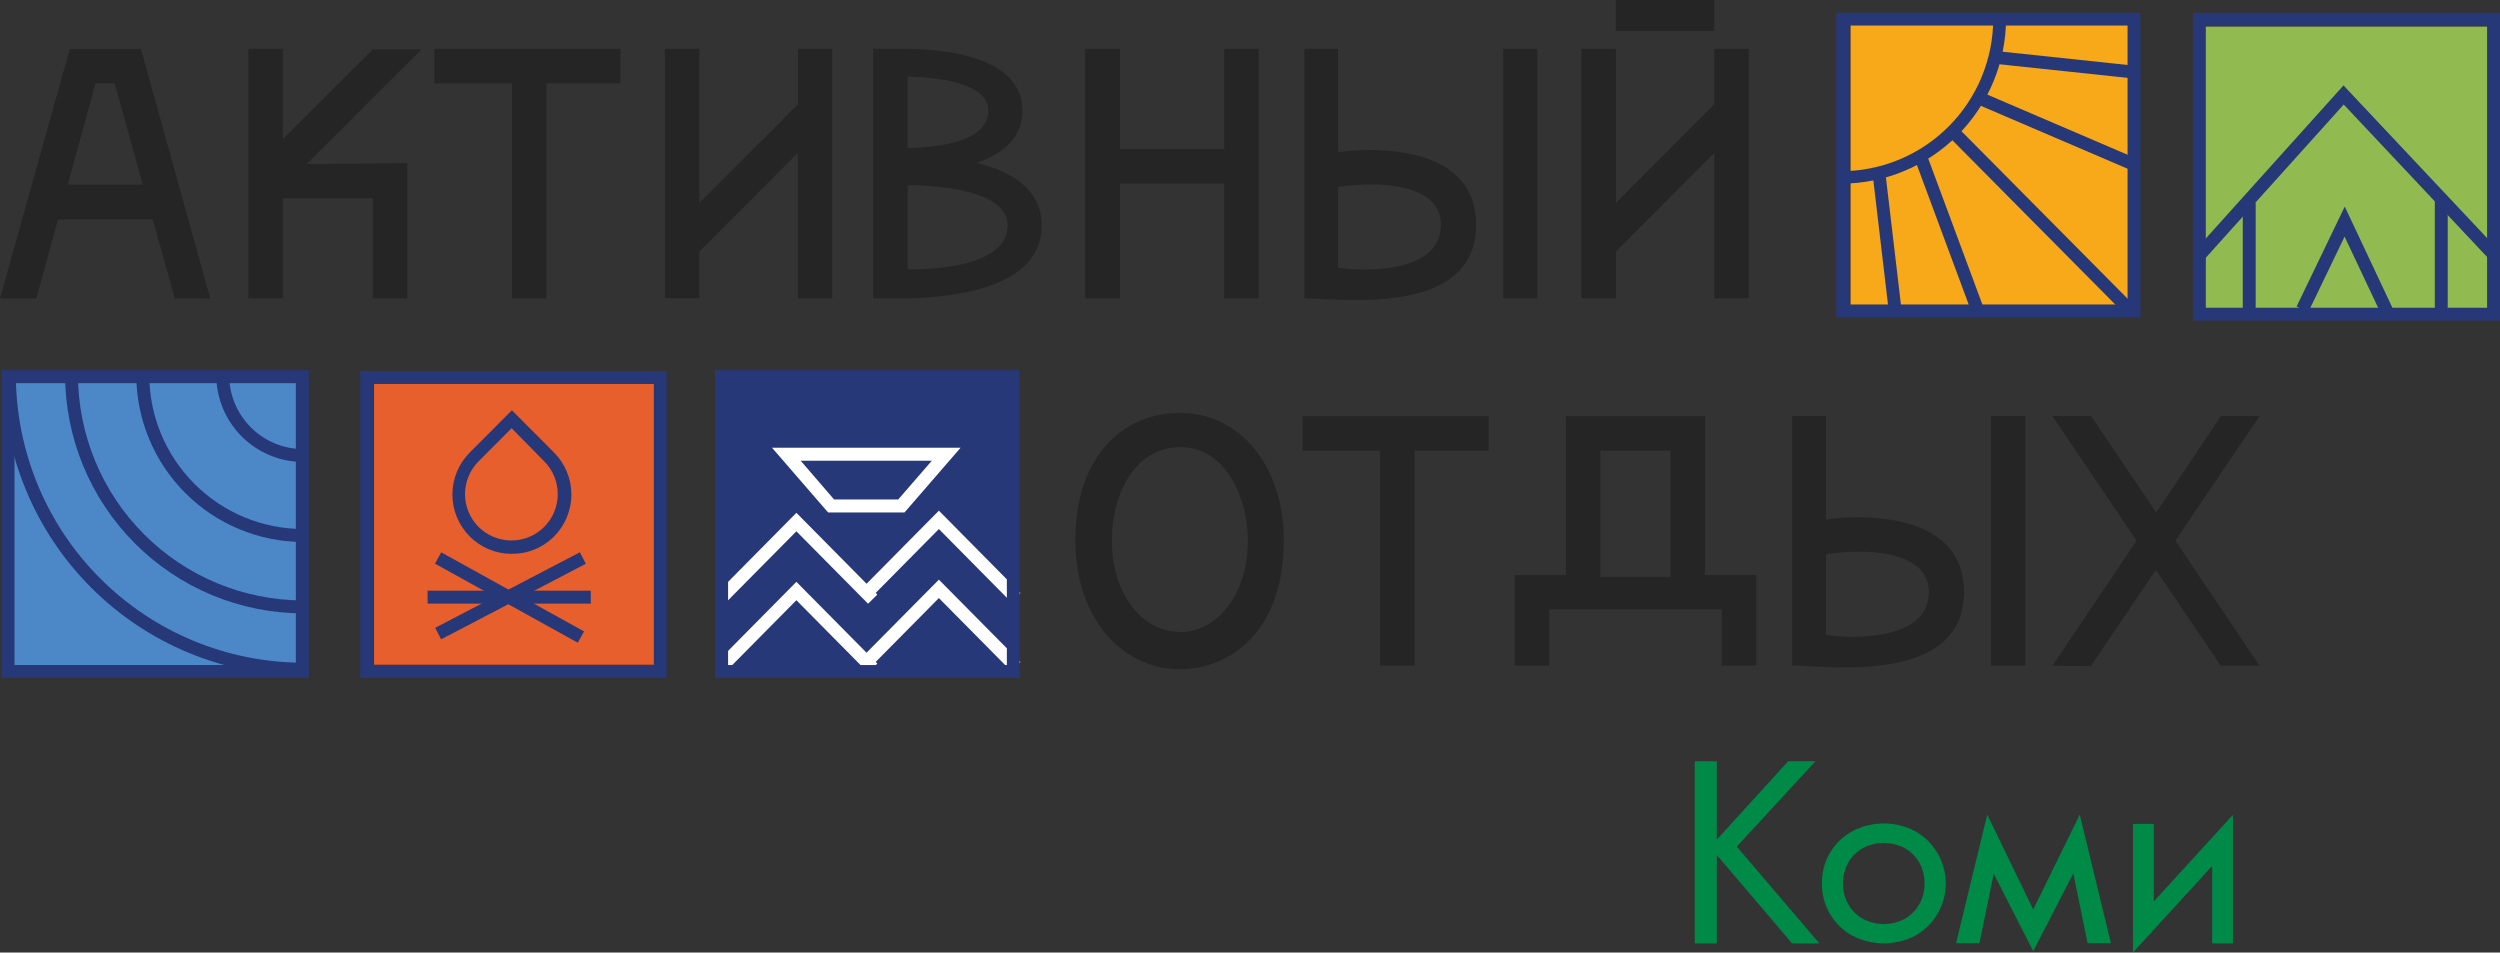 <?xml version="1.0" encoding="UTF-8"?> <svg xmlns="http://www.w3.org/2000/svg" width="769" height="293" viewBox="0 0 769 293" fill="none"><rect x="0" y="0" width="769" height="293" fill="#333333" stroke="none"/><g clip-path="url(#clip0_1_2)"><path d="M528.09 234.17V258.26L550.04 234.17H558.43L534.23 260.41L559.64 290.18H551.25L528.09 263V290.18H521.31V234.17H528.09Z" fill="#008A48"></path><path d="M566.9 271.77C566.86 274.02 567.43 276.24 568.55 278.19C569.61 280.05 571.15 281.58 573.01 282.64C574.99 283.69 577.2 284.24 579.45 284.24C581.7 284.24 583.9 283.69 585.89 282.64C587.75 281.58 589.29 280.05 590.35 278.19C591.46 276.23 592.02 274.01 591.98 271.77C592.02 269.51 591.46 267.27 590.35 265.3C589.29 263.45 587.74 261.92 585.89 260.88C583.9 259.84 581.69 259.3 579.45 259.3C577.21 259.3 575 259.84 573.01 260.88C571.15 261.92 569.6 263.45 568.55 265.3C567.44 267.27 566.87 269.51 566.9 271.77ZM560.44 271.77C560.37 268.49 561.2 265.25 562.85 262.41C564.5 259.57 566.9 257.24 569.78 255.69C572.76 254.12 576.09 253.29 579.46 253.29C582.83 253.29 586.15 254.11 589.14 255.69C591.98 257.29 594.35 259.63 596 262.45C597.65 265.27 598.51 268.48 598.51 271.75C598.51 275.02 597.64 278.23 596 281.05C594.35 283.87 591.99 286.21 589.14 287.81C586.15 289.37 582.83 290.18 579.46 290.18C576.09 290.18 572.77 289.37 569.78 287.81C566.9 286.24 564.51 283.9 562.86 281.06C561.21 278.22 560.37 274.98 560.43 271.7V271.77H560.44Z" fill="#008A48"></path><path d="M639.74 250.57L649.31 290.11H642.14L637.75 268.66L625.42 292.58L613.28 268.74L608.87 290.11H601.69L611.28 250.57L625.42 279.78L639.74 250.57Z" fill="#008A48"></path><path d="M656.1 292.98V253.44H662.51V277.29L686.85 250.65V290.18H680.47V266.34L656.1 292.98Z" fill="#008A48"></path><path d="M765.48 8.18H676.74V97.08H765.48V8.18Z" fill="#91BB50"></path><path d="M765.59 79.64L720.93 32.15L678.21 79.61L675.28 76.94L720.86 26.27L768.5 76.92L765.59 79.64Z" fill="#273879"></path><path d="M732.35 96.44L721.2 72.79L710.01 96.02L706.43 94.29L721.25 63.55L735.95 94.76L732.35 96.44Z" fill="#273879"></path><path d="M693.85 62.41H689.88V95.59H693.85V62.41Z" fill="#273879"></path><path d="M752.92 60.96H748.95V95.6H752.92V60.96Z" fill="#273879"></path><path d="M678.51 94.66H765.03V7.93H678.51V94.66ZM769 98.59H674.54V3.95H769V98.59Z" fill="#273879"></path><path d="M203.59 115.76H115.05V204.47H203.59V115.76Z" fill="#E65F2C"></path><path d="M157.37 131.72L147.21 141.9C144.54 144.58 143.04 148.21 143.04 151.99C143.04 155.77 144.54 159.41 147.21 162.08C149.89 164.75 153.52 166.25 157.3 166.25C161.08 166.25 164.71 164.75 167.39 162.08C170.06 159.4 171.56 155.77 171.56 151.99C171.56 148.21 170.06 144.57 167.39 141.9L157.38 131.72H157.37ZM157.37 170.36C154.98 170.36 152.61 169.89 150.4 168.98C148.19 168.06 146.18 166.72 144.49 165.02C141.08 161.59 139.16 156.95 139.16 152.11C139.16 147.27 141.08 142.63 144.49 139.2L157.46 126.2L170.43 139.2C173.84 142.63 175.76 147.27 175.76 152.11C175.76 156.95 173.84 161.59 170.43 165.02C168.72 166.74 166.68 168.1 164.43 169.01C162.19 169.93 159.78 170.38 157.36 170.35L157.37 170.36Z" fill="#273879"></path><path d="M181.72 181.69H131.53V185.67H181.72V181.69Z" fill="#273879"></path><path d="M135.72 169.9L133.8 173.38L177.73 197.7L179.65 194.22L135.72 169.9Z" fill="#273879"></path><path d="M178.36 169.88L133.86 193.12L135.69 196.65L180.2 173.41L178.36 169.88Z" fill="#273879"></path><path d="M114.8 204.59H201.12V118.11H114.8V204.59ZM205.02 208.54H110.83V114.18H205.02V208.54Z" fill="#273879"></path><path d="M91.55 115.86H2.89V204.69H91.55V115.86Z" fill="#4C88C7"></path><path d="M4.46 204.57H91V117.87H4.46V204.57ZM94.97 208.55H0.47V113.89H94.98V208.55H94.97Z" fill="#273879"></path><path d="M93.25 207.83C68.77 207.8 45.3 198.05 27.99 180.71C10.68 163.36 0.94 139.84 0.91 115.32H4.88C4.91 138.79 14.22 161.3 30.79 177.89C47.36 194.49 69.82 203.82 93.24 203.85V207.83H93.25Z" fill="#273879"></path><path d="M93.25 188.68C73.84 188.65 55.23 180.92 41.5 167.16C27.77 153.41 20.05 134.76 20.02 115.31H23.99C24.02 133.7 31.32 151.34 44.3 164.34C57.28 177.35 74.88 184.66 93.24 184.69V188.67L93.25 188.68Z" fill="#273879"></path><path d="M93.25 166.71C79.65 166.7 66.6 161.28 56.98 151.64C47.36 142.01 41.94 128.94 41.92 115.31H45.92C45.93 127.88 50.92 139.93 59.8 148.82C68.67 157.71 80.7 162.71 93.25 162.72V166.7V166.71Z" fill="#273879"></path><path d="M93.25 142.1C86.16 142.1 79.37 139.27 74.35 134.25C69.34 129.23 66.52 122.42 66.51 115.32H70.48C70.48 121.37 72.89 127.16 77.15 131.44C81.42 135.72 87.2 138.12 93.24 138.13V142.11L93.25 142.1Z" fill="#273879"></path><path d="M656.98 5.88H569.23V93.79H656.98V5.88Z" fill="#F7A91A"></path><path d="M568.79 93.67H654.44V7.86H568.79V93.67ZM658.39 97.62H564.85V3.93H658.39V97.63V97.62Z" fill="#273879"></path><path d="M566.27 56.49V52.66C578.7 52.66 590.62 47.71 599.4 38.91C608.19 30.11 613.12 18.16 613.12 5.71H617.07C617.03 19.19 611.66 32.1 602.14 41.62C592.62 51.14 579.72 56.49 566.27 56.49Z" fill="#273879"></path><path d="M613.875 15.679L613.458 19.607L656.724 24.2L657.141 20.272L613.875 15.679Z" fill="#273879"></path><path d="M579.929 53.035L576.007 53.498L581.042 96.172L584.965 95.709L579.929 53.035Z" fill="#273879"></path><path d="M609.36 28.27L607.81 31.91L656.12 52.62L657.68 48.99L609.36 28.27Z" fill="#273879"></path><path d="M592.54 47.21L588.84 48.59L606.71 96.74L610.41 95.36L592.54 47.21Z" fill="#273879"></path><path d="M601.88 38.88L599.09 41.67L654.31 97.35L657.11 94.56L601.88 38.88Z" fill="#273879"></path><path d="M311.09 117.62H222.31V206.57H311.09V117.62Z" fill="#273879"></path><path d="M267.02 185.71L244.97 163.43L223.34 185.27L220.53 182.45L244.97 157.74L269.86 182.9L267.02 185.71Z" fill="white"></path><path d="M311.04 185.22L288.8 162.73L267 184.77L264.16 181.98L288.8 157.08L313.88 182.43L311.04 185.22Z" fill="white"></path><path d="M267.02 206.91L244.97 184.63L223.34 206.49L220.53 203.68L244.97 178.97L269.86 204.12L267.02 206.91Z" fill="white"></path><path d="M311.04 206.44L288.8 183.96L267 206L264.16 203.18L288.8 178.3L313.88 203.63L311.04 206.44Z" fill="white"></path><path d="M223.96 204.57H309.71V117.87H223.96V204.57ZM313.66 208.55H219.94V113.89H313.66V208.55Z" fill="#273879"></path><path d="M256.56 153.64H276.29L286.62 141.73H246.3L256.56 153.64ZM278.21 157.64H254.73L237.47 137.72H295.48L278.22 157.64H278.21Z" fill="white"></path><path d="M20.84 56.81H43.92L35.29 25.65H29.37L20.84 56.81ZM53.79 91.77L46.96 67.48H17.86L11.18 91.82H0L21.46 15.07H43.36L64.69 91.82L53.79 91.77Z" fill="#262525"></path><path d="M125.31 53.52V91.77H114.68V60.96H87.01V91.77H76.38V15.02H87.01V42.77L114.71 15.15H129.7L94.33 50.46L125.31 50.18V53.52Z" fill="#262525"></path><path d="M190.86 15.02V25.65H168.1V91.77H157.49V25.65H133.62V15.02H190.86Z" fill="#262525"></path><path d="M245.49 15.02H256.02V91.77H245.42V47.05L215.15 77.36V91.72H204.55V15.02H215.15V62.39L245.49 32.02V15.02Z" fill="#262525"></path><path d="M279.18 82.88C292.1 82.88 309.93 80.58 309.93 69.29C309.93 59.85 293.5 57.11 279.18 56.94V82.88ZM279.18 23.58V45.52C290.01 45.3 304.02 43.2 304.02 34.01C304.02 26.33 291.12 23.81 279.18 23.58ZM279.18 91.78H268.58V15.02H279.18C293.19 15.24 314.52 18.31 314.52 34C314.52 42.43 308.31 47.37 300.51 50.11C311.24 52.73 320.44 58.34 320.44 69.41C320.44 88.04 294.94 91.45 279.18 91.77V91.78Z" fill="#262525"></path><path d="M376.57 15.02H387.2V91.77H376.57V56.46H344.51V91.77H333.78V15.02H344.51V45.84H376.57V15.02Z" fill="#262525"></path><path d="M462.37 15.02H472.88V91.77H462.37V15.02ZM411.59 82.35C414.28 82.72 416.99 82.9 419.7 82.89C429 82.89 443.23 80.91 443.23 69.08C443.23 59.54 432.28 56.73 421.68 56.73C418.3 56.75 414.93 57 411.59 57.5V82.36V82.35ZM411.59 46.82C414.78 46.36 418.01 46.14 421.23 46.15C433.81 46.15 454.06 49.21 454.06 69.18C454.06 89.15 433.37 92.31 417.29 92.31C410.51 92.31 404.49 91.77 401.21 91.77V15.02H411.59V46.82Z" fill="#262525"></path><path d="M497 9.54V0H527.31V9.54H497ZM527.31 15.03H537.94V91.78H527.31V47.06L497.07 77.38V91.74H486.44V15.02H497.07V62.39L527.31 32.02V15.02V15.03Z" fill="#262525"></path><path d="M362.83 194.46C374.2 194.46 383.84 183.17 383.84 166.17C383.84 153.44 377.16 137.53 363.15 137.53C349.14 137.53 342.01 151.91 342.01 166.17C342.01 182.6 351.21 194.34 362.83 194.34V194.46ZM362.83 205.85C345.1 205.85 330.77 190.06 330.77 166.17C330.77 140.94 344.88 127.01 363.05 127.01C381.22 127.01 394.89 143.15 394.89 166.17C394.99 193.89 378.69 205.85 362.83 205.85Z" fill="#262525"></path><path d="M457.93 127.99V138.62H435.17V204.74H424.54V138.62H400.69V127.99H457.93Z" fill="#262525"></path><path d="M513.84 177.44V138.62H492.28V177.44H513.71L492.28 182.6L513.84 177.44ZM540.23 176.9V204.75H529.6V187.45H476.53V204.75H465.93V176.9H481.69V128H524.48V176.9H540.24H540.23Z" fill="#262525"></path><path d="M612.47 127.99H622.98V204.74H612.47V127.99ZM561.67 195.32C564.36 195.69 567.07 195.87 569.78 195.86C579.08 195.86 593.31 193.88 593.31 182.05C593.31 172.49 582.36 169.7 571.76 169.7C568.38 169.72 565.01 169.97 561.67 170.47V195.33V195.32ZM561.67 159.79C564.86 159.33 568.09 159.11 571.31 159.12C583.89 159.12 604.14 162.18 604.14 182.15C604.14 202.12 583.47 205.3 567.37 205.3C560.59 205.3 554.57 204.73 551.29 204.73V127.98H561.67V159.78V159.79Z" fill="#262525"></path><path d="M643.23 127.99L663.25 157.64L683.18 127.99H695.02L669.15 166.32L695.02 204.74H683.08L663.15 175.26L643.13 204.91L631.31 204.79L657.21 166.32L631.29 127.94L643.23 127.99Z" fill="#262525"></path></g><defs><clipPath id="clip0_1_2"><rect width="769" height="292.98" fill="white"></rect></clipPath></defs></svg> 